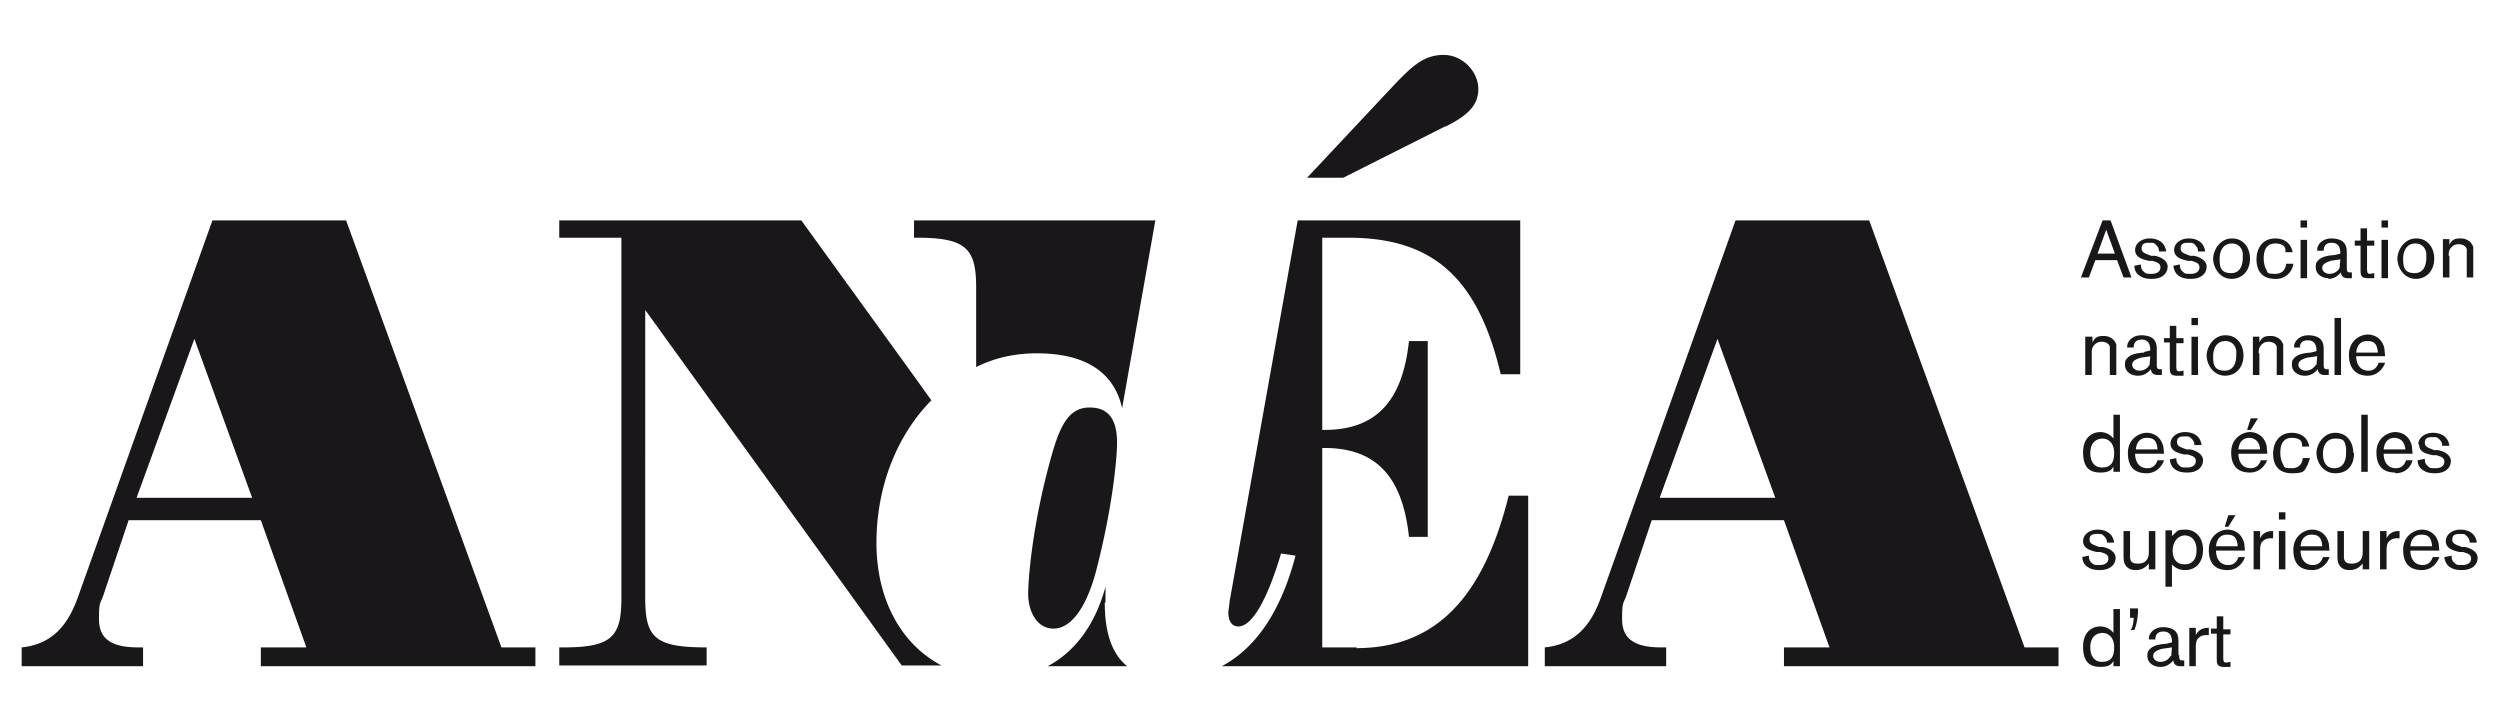 <svg xmlns="http://www.w3.org/2000/svg" viewBox="0 0 346 100"><path fill="#fff" d="M0 0h346v100H0z"/><path fill="#1a171b" d="M258.7 30.5h-18.5l-18.6 52.1c-1.5 4.3-3.9 6.6-7.8 7v2.6h16.8v-2.6h-.7c-3.7 0-5.4-1.2-5.4-3.9s.2-2 .7-3.6l3.4-10.1h18.3l6.3 17.6h-6.3v2.6h38v-2.6h-4.7l-21.5-59.1Zm-29 38.4 8-22 8 22h-16Zm-108.4 6.3c0-8 2.9-15 7.6-19.8l-2.8-3.9-15.2-21H77.4v2.4H86v49.9c0 5.3-1.3 6.8-8 6.8h-.6v2.5h20.4v-2.5c-7.1 0-8.5-1.3-8.5-6.8V42.9l35.5 49.2h5.5c-5.5-2.9-9-9-9-17Zm31.7 8.2v-2.2c-1.4 5.2-4.2 9-8 11h11c-2.1-1.7-3.1-4.6-3.1-8.8Zm-26.5-50.5h.5c6.8 0 8.1 1.6 8.1 6.9v11c2.6-1.3 5.4-1.9 8.4-1.9 6.7 0 10.7 2.6 11.8 7.6l4.6-26h-33.4v2.4Zm73.6-15.4c3-1.5 4.5-2.9 4.5-5.2s-2.1-4.7-4.8-4.7-4.3 1.5-6.8 4.1l-12.1 12.9h5l14.1-7.1Zm-48.5 61.9c2.4-9.1 3-16.1 3-18.1 0-3.3-1.2-4.9-3.8-4.9s-3.9 2-5.1 6.1c-2.7 9.3-3.4 17.3-3.4 19.7s1.2 4.8 3.5 4.8 4.4-2.6 5.8-7.6Zm36.2 10.2H183V62h.3c7 0 10.8 3.8 11.7 12.3h2.6V47.2H195c-.9 8.5-4.7 12.3-11.7 12.3h-.3V32.9h3.6c11.5 0 17.9 5.3 21.1 18.9h2.7V30.5h-30.8l-9.4 52.6-.2 1.6c0 1.3.5 2 1.4 2 1.8 0 3.9-3.4 5.9-10.1l2 .3c-2 7.7-5.5 12.8-10.2 15.3h42.4V68.6h-2.7c-3.5 14.1-10.1 21.1-21.1 21.1ZM47.9 30.5H29.4L10.8 82.6c-1.5 4.3-3.9 6.6-7.8 7v2.6h16.8v-2.6h-.7c-3.7 0-5.4-1.2-5.4-3.9s.2-2 .7-3.6L17.8 72h18.3l6.3 17.6h-6.3v2.6h38v-2.6h-4.7L47.9 30.5Zm-29 38.4 8-22 8 22h-16Zm292.6-9.4 1-1.6h-1l-.5 1.6h.5Zm6.8-11.3c0-.3 0-1.1 1.1-1.1s1.2.9 1.2 1.5l-.8.2c-1.6.1-2.1.5-2.4.9-.2.2-.2.5-.2.8 0 .9.8 1.5 1.8 1.5s1.5-.6 1.8-.9c0 .6.5.8.9.8h.6v-.8h-.3c-.4 0-.4-.3-.4-.8v-1.7c0-.7 0-1.3-.6-1.8-.4-.3-1.1-.4-1.5-.4-.9 0-1.5.4-1.8.9-.2.3-.2.6-.2.8h.9Zm2.2 2.3c-.3.5-.8.8-1.4.8s-1-.4-1-.8.2-.7 1.2-1l1.4-.2-.1 1.2Zm-11.7-11.9c1.6 0 2.6-1.2 2.6-2.8 0-1.4-.8-2.8-2.5-2.8s-2.6 1.7-2.6 2.8.8 2.8 2.6 2.8Zm.1-4.9c.6 0 1.3.3 1.5 1.3v.7c0 .5-.1 2.1-1.6 2.1s-1.6-.9-1.6-2 .5-2.1 1.7-2.1Zm-1 18.3c1.6 0 2.6-1.2 2.6-2.8 0-1.4-.8-2.8-2.5-2.8s-2.6 1.7-2.6 2.8.8 2.8 2.6 2.8Zm.1-4.8c.6 0 1.3.3 1.5 1.3v.7c0 .5-.1 2.1-1.6 2.1s-1.6-.9-1.6-2 .5-2.1 1.7-2.1Zm1.4 24.1h-1l-.5 1.6h.5l1-1.6Zm22.1-5.8c1.8 0 2.3-1.4 2.4-1.8h-.9c-.2.6-.6 1.1-1.4 1.1-1.3 0-1.7-1.1-1.7-2h4l-.1-1.1c-.3-1.3-1.3-1.9-2.3-1.9s-2.6.8-2.6 2.8 1 2.8 2.6 2.8Zm-.1-4.9c.4 0 1.4.2 1.5 1.6h-3c.1-1.1.7-1.6 1.5-1.6Zm-1.1 13.9v-1h-.9v5.3h.9v-2.4c0-.5 0-.9.2-1.3.3-.4.7-.6 1.2-.6h.4v-1c-.4 0-1.3 0-1.8 1Zm-17.7-25.6c0-.4 0-.8.4-1.2.3-.3.6-.4 1-.4s1 .2 1.1.7v3.9h.9v-4.2c-.3-.9-1.1-1.2-1.7-1.2s-1.2 0-1.6.9v-.8h-.9v5.3h.9v-3Zm2.3-10.3a2.4 2.4 0 0 0 2.5-2.1h-1c0 .3-.2 1.4-1.5 1.4s-1-.2-1.3-.7c-.2-.4-.3-.9-.3-1.4s0-2.1 1.6-2.1 1.4 1 1.4 1.2h1c-.3-1.6-1.6-1.9-2.4-1.9-1.8 0-2.6 1.4-2.6 2.9s.7 2.7 2.6 2.7Zm4.4-5.4h-.9v5.3h.9v-5.3Zm-11.6 52.1h-.9V87h-.8v.7h.8v3.4c0 .7 0 1.2 1 1.2h.9v-.7l-.6.1c-.4 0-.4-.3-.4-.9v-3h1v-.7h-1v-1.7Zm22.8-54.8h-.9v1h.9v-1Zm0 2.7h-.9v5.3h.9v-5.3Zm3.8 5.4c1.6 0 2.6-1.2 2.6-2.8 0-1.4-.8-2.8-2.5-2.8s-2.6 1.7-2.6 2.8.8 2.8 2.6 2.8Zm0-4.9c.6 0 1.3.3 1.5 1.3v.7c0 .5-.1 2.1-1.6 2.1s-1.6-.9-1.6-2 .5-2.1 1.7-2.1Zm.5 27.8c0 1.1 1 1.3 1.9 1.5h.5c.6.2 1.1.3 1.1.9s-.5.9-1.2.9-.8 0-1.1-.3c-.4-.3-.4-.8-.4-1l-1 .2c0 .9.6 1.3.8 1.4.4.3 1 .4 1.6.4 1.5 0 2.2-.8 2.2-1.7s-1.1-1.4-1.8-1.5h-.5c-.7-.3-1.3-.4-1.3-1s.3-.8 1-.8.7 0 1 .3c.3.3.4.5.4.9h1c-.2-1.4-1.3-1.8-2.3-1.8s-2 .6-2 1.6Zm4.1-26.1c0-.4 0-.8.4-1.2.3-.3.6-.4 1-.4s1 .2 1.1.7v3.9h.9v-4.2c-.3-.9-1.1-1.2-1.7-1.2s-1.2 0-1.6.9v-.8h-.9v5.3h.9v-3Zm-25.1 28.3h-.9c-.2.6-.6 1.1-1.4 1.1-1.3 0-1.7-1.1-1.7-2h4l-.1-1.1c-.3-1.3-1.3-1.9-2.3-1.9s-2.6.8-2.6 2.8 1 2.8 2.6 2.8 2.3-1.4 2.4-1.8Zm-2.5-3.1c.4 0 1.4.2 1.5 1.6h-3c.1-1.1.7-1.6 1.5-1.6Zm29.9 15.1h-.5c-.7-.3-1.3-.4-1.3-1s.3-.8 1-.8.7 0 1 .3c.3.3.4.5.4.9h1c-.2-1.4-1.3-1.8-2.3-1.8s-2 .6-2 1.6 1 1.3 1.9 1.5h.5c.6.2 1.1.3 1.1.9s-.5.9-1.2.9-.8 0-1.1-.3c-.4-.3-.4-.8-.4-1l-1 .2c.1.9.6 1.3.8 1.4.4.3 1 .4 1.6.4 1.5 0 2.2-.8 2.2-1.7s-1.1-1.4-1.8-1.5Zm-14.5-38.4c0 .7 0 1.2 1 1.2h.9v-.7l-.6.1c-.4 0-.4-.3-.4-.9v-3h1v-.7h-1v-1.7h-.9v1.7h-.8v.7h.8v3.4Zm-4.5 1.3c1 0 1.5-.6 1.8-.9 0 .6.5.8.9.8h.6v-.8h-.3c-.4 0-.4-.3-.4-.8v-1.7c0-.7 0-1.3-.6-1.8-.4-.3-1.1-.4-1.5-.4-.9 0-1.5.4-1.8.9-.2.3-.2.6-.2.8h.9c0-.2 0-1.1 1.1-1.1s1.2.9 1.2 1.5l-.8.2c-1.6.1-2.1.5-2.4.9-.2.2-.2.5-.2.8 0 .9.8 1.5 1.8 1.5Zm.3-2.5 1.4-.2-.1 1.2c-.3.5-.8.8-1.4.8s-1-.4-1-.8.2-.7 1.2-1Zm2.6 13.1c0 1.8 1 2.8 2.6 2.8s2.3-1.4 2.4-1.8h-.9c-.2.6-.6 1.1-1.4 1.1-1.3 0-1.7-1.1-1.7-2h4l-.1-1.1c-.3-1.3-1.3-1.9-2.3-1.9s-2.6.8-2.6 2.8Zm4-.4h-3c.1-1.1.7-1.6 1.5-1.6s1.4.2 1.5 1.6Zm-6 3.1h.9V44h-.9v7.9Zm14.4 23.3c-.3-1.3-1.3-1.9-2.3-1.9s-2.6.8-2.6 2.8 1 2.8 2.6 2.8 2.3-1.4 2.4-1.8h-.9c-.2.6-.6 1.1-1.4 1.1-1.3 0-1.7-1.1-1.7-2h4l-.1-1.1Zm-3.9.4c.1-1.1.7-1.6 1.5-1.6s1.4.2 1.5 1.6h-3Zm-5.9-10.3v-7.9h-.9v7.9h.9Zm-8.4-34.8h-.9v1h.9v-1Zm6.4 32.2c0-1.4-.8-2.8-2.5-2.8s-2.6 1.7-2.6 2.8.8 2.8 2.6 2.8 2.6-1.2 2.6-2.8Zm-2.6 2.1c-1.2 0-1.6-.9-1.6-2s.5-2.1 1.7-2.1 1.3.3 1.5 1.3v.7c0 .5-.1 2.1-1.6 2.1Zm-34.5-18.2v5.3h.9v-3c0-.4 0-.8.4-1.2.3-.3.6-.4 1-.4s1 .2 1.1.7v3.9h.9v-4.2c-.3-.9-1.1-1.2-1.7-1.2s-1.2 0-1.6.9v-.8h-.9Zm3.9 14.1c-.6-.8-1.5-.9-1.8-.9-1.1 0-2.4.7-2.4 2.8s.9 2.8 2.4 2.8 1.6-.6 1.8-.8v.7h.9v-7.9h-.9v3.3Zm-1.6 4c-1.1 0-1.6-.9-1.6-2 0-1.6 1-2 1.7-2s1.6.5 1.6 2-.6 2-1.7 2Zm24.5 7.2h.9v-1h-.9v1Zm-22.9 15.7c-.6-.8-1.5-.9-1.8-.9-1.1 0-2.4.7-2.4 2.8s.9 2.8 2.4 2.8 1.6-.6 1.8-.8v.7h.9v-7.9h-.9v3.3Zm-1.6 4c-1.1 0-1.6-.9-1.6-2 0-1.6 1-2 1.7-2s1.6.5 1.6 2-.6 2-1.7 2Zm1.2-61.1H291l-3 7.9h1.1l.9-2.4h3l.9 2.4h1.1l-2.9-7.9Zm-1.8 4.6 1.2-3.3 1.2 3.3h-2.4Zm29.1 29.2.3-.9h-1c0 .3-.2 1.4-1.5 1.4s-1-.2-1.3-.7c-.2-.4-.3-.9-.3-1.4s0-2.1 1.6-2.1 1.4 1 1.4 1.2h1c-.3-1.6-1.6-1.9-2.4-1.9-1.8 0-2.6 1.4-2.6 2.9s.7 2.7 2.6 2.7 1.7-.4 2.2-1.2Zm-17.9 26.4V89c0-.7 0-1.3-.6-1.8-.4-.3-1.1-.4-1.5-.4-.9 0-1.5.4-1.8.9-.2.3-.2.6-.2.8h.9c0-.2 0-1.1 1.1-1.1s1.2.9 1.2 1.5l-.8.2c-1.6.1-2.1.5-2.4.9-.2.2-.2.5-.2.8 0 .9.8 1.5 1.8 1.5s1.5-.6 1.8-.9c0 .6.5.8.9.8h.6v-.8h-.3c-.4 0-.4-.3-.4-.8Zm-1.1.1c-.3.5-.8.8-1.4.8s-1-.4-1-.8.2-.7 1.2-1l1.4-.2-.1 1.2Zm.4-54c.1.9.6 1.3.8 1.4.4.3 1 .4 1.6.4 1.5 0 2.2-.8 2.2-1.7s-1.1-1.4-1.8-1.5h-.5c-.7-.3-1.3-.4-1.3-1s.3-.8 1-.8.7 0 1 .3c.3.3.4.5.4.9h1c-.2-1.4-1.3-1.8-2.3-1.8s-2 .6-2 1.6 1 1.3 1.9 1.5h.5c.6.2 1.1.3 1.1.9s-.5.9-1.2.9-.8 0-1.1-.3c-.4-.3-.4-.8-.4-1l-1 .2Zm9.8 38.4c-.3-1.3-1.3-1.9-2.3-1.9s-2.6.8-2.6 2.8 1 2.8 2.6 2.8 2.3-1.4 2.4-1.8h-.9c-.2.6-.6 1.1-1.4 1.1-1.3 0-1.7-1.1-1.7-2h4l-.1-1.1Zm-3.9.4c.1-1.1.7-1.6 1.5-1.6s1.4.2 1.5 1.6h-3Zm8.7 3.2h.9v-5.3h-.9v5.3Zm-20.6 6.7h.5c0 .9-.3 1.6-.4 1.7h.5c.3-.8.4-1.3.5-2.4v-.6h-1.1v1.2Zm2.6-7.5v.8h.9v-5.3h-.9v2.6c0 .6 0 1-.3 1.4-.2.3-.6.5-1.2.5s-1-.1-1.1-.8v-3.7h-.9v3.1c0 .9 0 1.3.4 1.8.2.2.5.5 1.3.5 1.1 0 1.6-.7 1.8-.9Zm15.4-3.5v-1h-.9v5.3h.9v-2.4c0-.5 0-.9.2-1.3.3-.4.7-.6 1.2-.6h.4v-1c-.4 0-1.3 0-1.8 1ZM304.2 44h-.9v1h.9v-1Zm-4.7 3.4h.8v3.4c0 .7 0 1.2 1 1.2h.9v-.7l-.6.1c-.4 0-.4-.3-.4-.9v-3h1v-.7h-1v-1.7h-.9v1.7h-.8v.7ZM327 76.1c0 .6 0 1-.3 1.4-.2.3-.6.5-1.2.5s-1-.1-1.1-.8v-3.7h-.9v3.1c0 .9 0 1.3.4 1.8.2.2.5.5 1.3.5 1.1 0 1.6-.7 1.8-.9v.8h.9v-5.3h-.9v2.6Zm-27.6-14.3c-.3-1.3-1.3-1.9-2.3-1.9s-2.6.8-2.6 2.8 1 2.8 2.6 2.8 2.3-1.4 2.4-1.8h-.9c-.2.6-.6 1.1-1.4 1.1-1.3 0-1.7-1.1-1.7-2h4l-.1-1.1Zm-3.8.4c.1-1.1.7-1.6 1.5-1.6s1.4.2 1.5 1.6h-3Zm-7.4 14.9c0 .9.6 1.3.8 1.4.4.3 1 .4 1.6.4 1.5 0 2.2-.8 2.2-1.7s-1.1-1.4-1.8-1.5h-.5c-.7-.3-1.3-.4-1.3-1s.3-.8 1-.8.7 0 1 .3c.3.3.4.5.4.9h1c-.2-1.4-1.3-1.8-2.3-1.8s-2 .6-2 1.6 1 1.3 1.9 1.5h.5c.6.2 1.1.3 1.1.9s-.5.9-1.2.9-.8 0-1.1-.3c-.4-.3-.4-.8-.4-1l-1 .2Zm12.1-13.5c.1.9.6 1.3.8 1.4.4.3 1 .4 1.6.4 1.5 0 2.2-.8 2.2-1.7s-1.1-1.4-1.8-1.5h-.5c-.7-.3-1.3-.4-1.3-1s.3-.8 1-.8.7 0 1 .3c.3.3.4.5.4.9h1c-.2-1.4-1.3-1.8-2.3-1.8s-2 .6-2 1.6 1 1.3 1.9 1.5h.5c.6.2 1.1.3 1.1.9s-.5.9-1.2.9-.8 0-1.1-.3c-.4-.3-.4-.8-.4-1l-1 .2Zm3-11.7h.9v-5.3h-.9v5.3Zm19 23.3c-.3-1.3-1.3-1.9-2.3-1.9s-2.6.8-2.6 2.8 1 2.8 2.6 2.8 2.3-1.4 2.4-1.8h-.9c-.2.6-.6 1.1-1.4 1.1-1.3 0-1.7-1.1-1.7-2h4l-.1-1.1Zm-3.9.4c.1-1.1.7-1.6 1.5-1.6s1.4.2 1.5 1.6h-3Zm-13.5.5c0-1.9-1.2-2.8-2.4-2.8s-1.1.2-1.4.4l-.5.5v-.8h-.9v7.8h.9v-3.1c.4.5 1.1.8 1.8.8 1.7 0 2.5-1.3 2.5-2.8Zm-1.7 1.8c-.3.2-.6.2-.9.2-1.1 0-1.6-.8-1.6-1.9s.6-2 1.6-2.1c1 0 1.7.7 1.7 2s-.5 1.6-.8 1.8Zm.7 10v-1h-.9v5.3h.9v-2.4c0-.5 0-.9.2-1.3.3-.4.7-.6 1.2-.6h.4v-1c-.4 0-1.3 0-1.8 1Zm-7.2-39.1c-1.6.1-2.1.5-2.4.9-.2.2-.2.5-.2.8 0 .9.8 1.5 1.8 1.5s1.5-.6 1.8-.9c0 .6.5.8.9.8h.6v-.8h-.3c-.4 0-.4-.3-.4-.8v-1.7c0-.7 0-1.3-.6-1.8-.4-.3-1.1-.4-1.5-.4-.9 0-1.5.4-1.8.9-.2.3-.2.6-.2.8h.9c0-.2 0-1.1 1.1-1.1s1.2.9 1.2 1.5l-.8.2Zm.9.5-.1 1.2c-.3.5-.8.8-1.4.8s-1-.4-1-.8.2-.7 1.2-1l1.4-.2Zm-2.2-12.5c0 .9.6 1.3.8 1.4.4.3 1 .4 1.6.4 1.5 0 2.2-.8 2.2-1.7s-1.1-1.4-1.8-1.5h-.5c-.7-.3-1.3-.4-1.3-1s.3-.8 1-.8.7 0 1 .3c.3.3.4.5.4.9h1c-.2-1.4-1.3-1.8-2.3-1.8s-2 .6-2 1.6 1 1.3 1.9 1.5h.5c.6.2 1.1.3 1.1.9s-.5.9-1.2.9-.8 0-1.1-.3c-.4-.3-.4-.8-.4-1l-1 .2Z"/></svg>